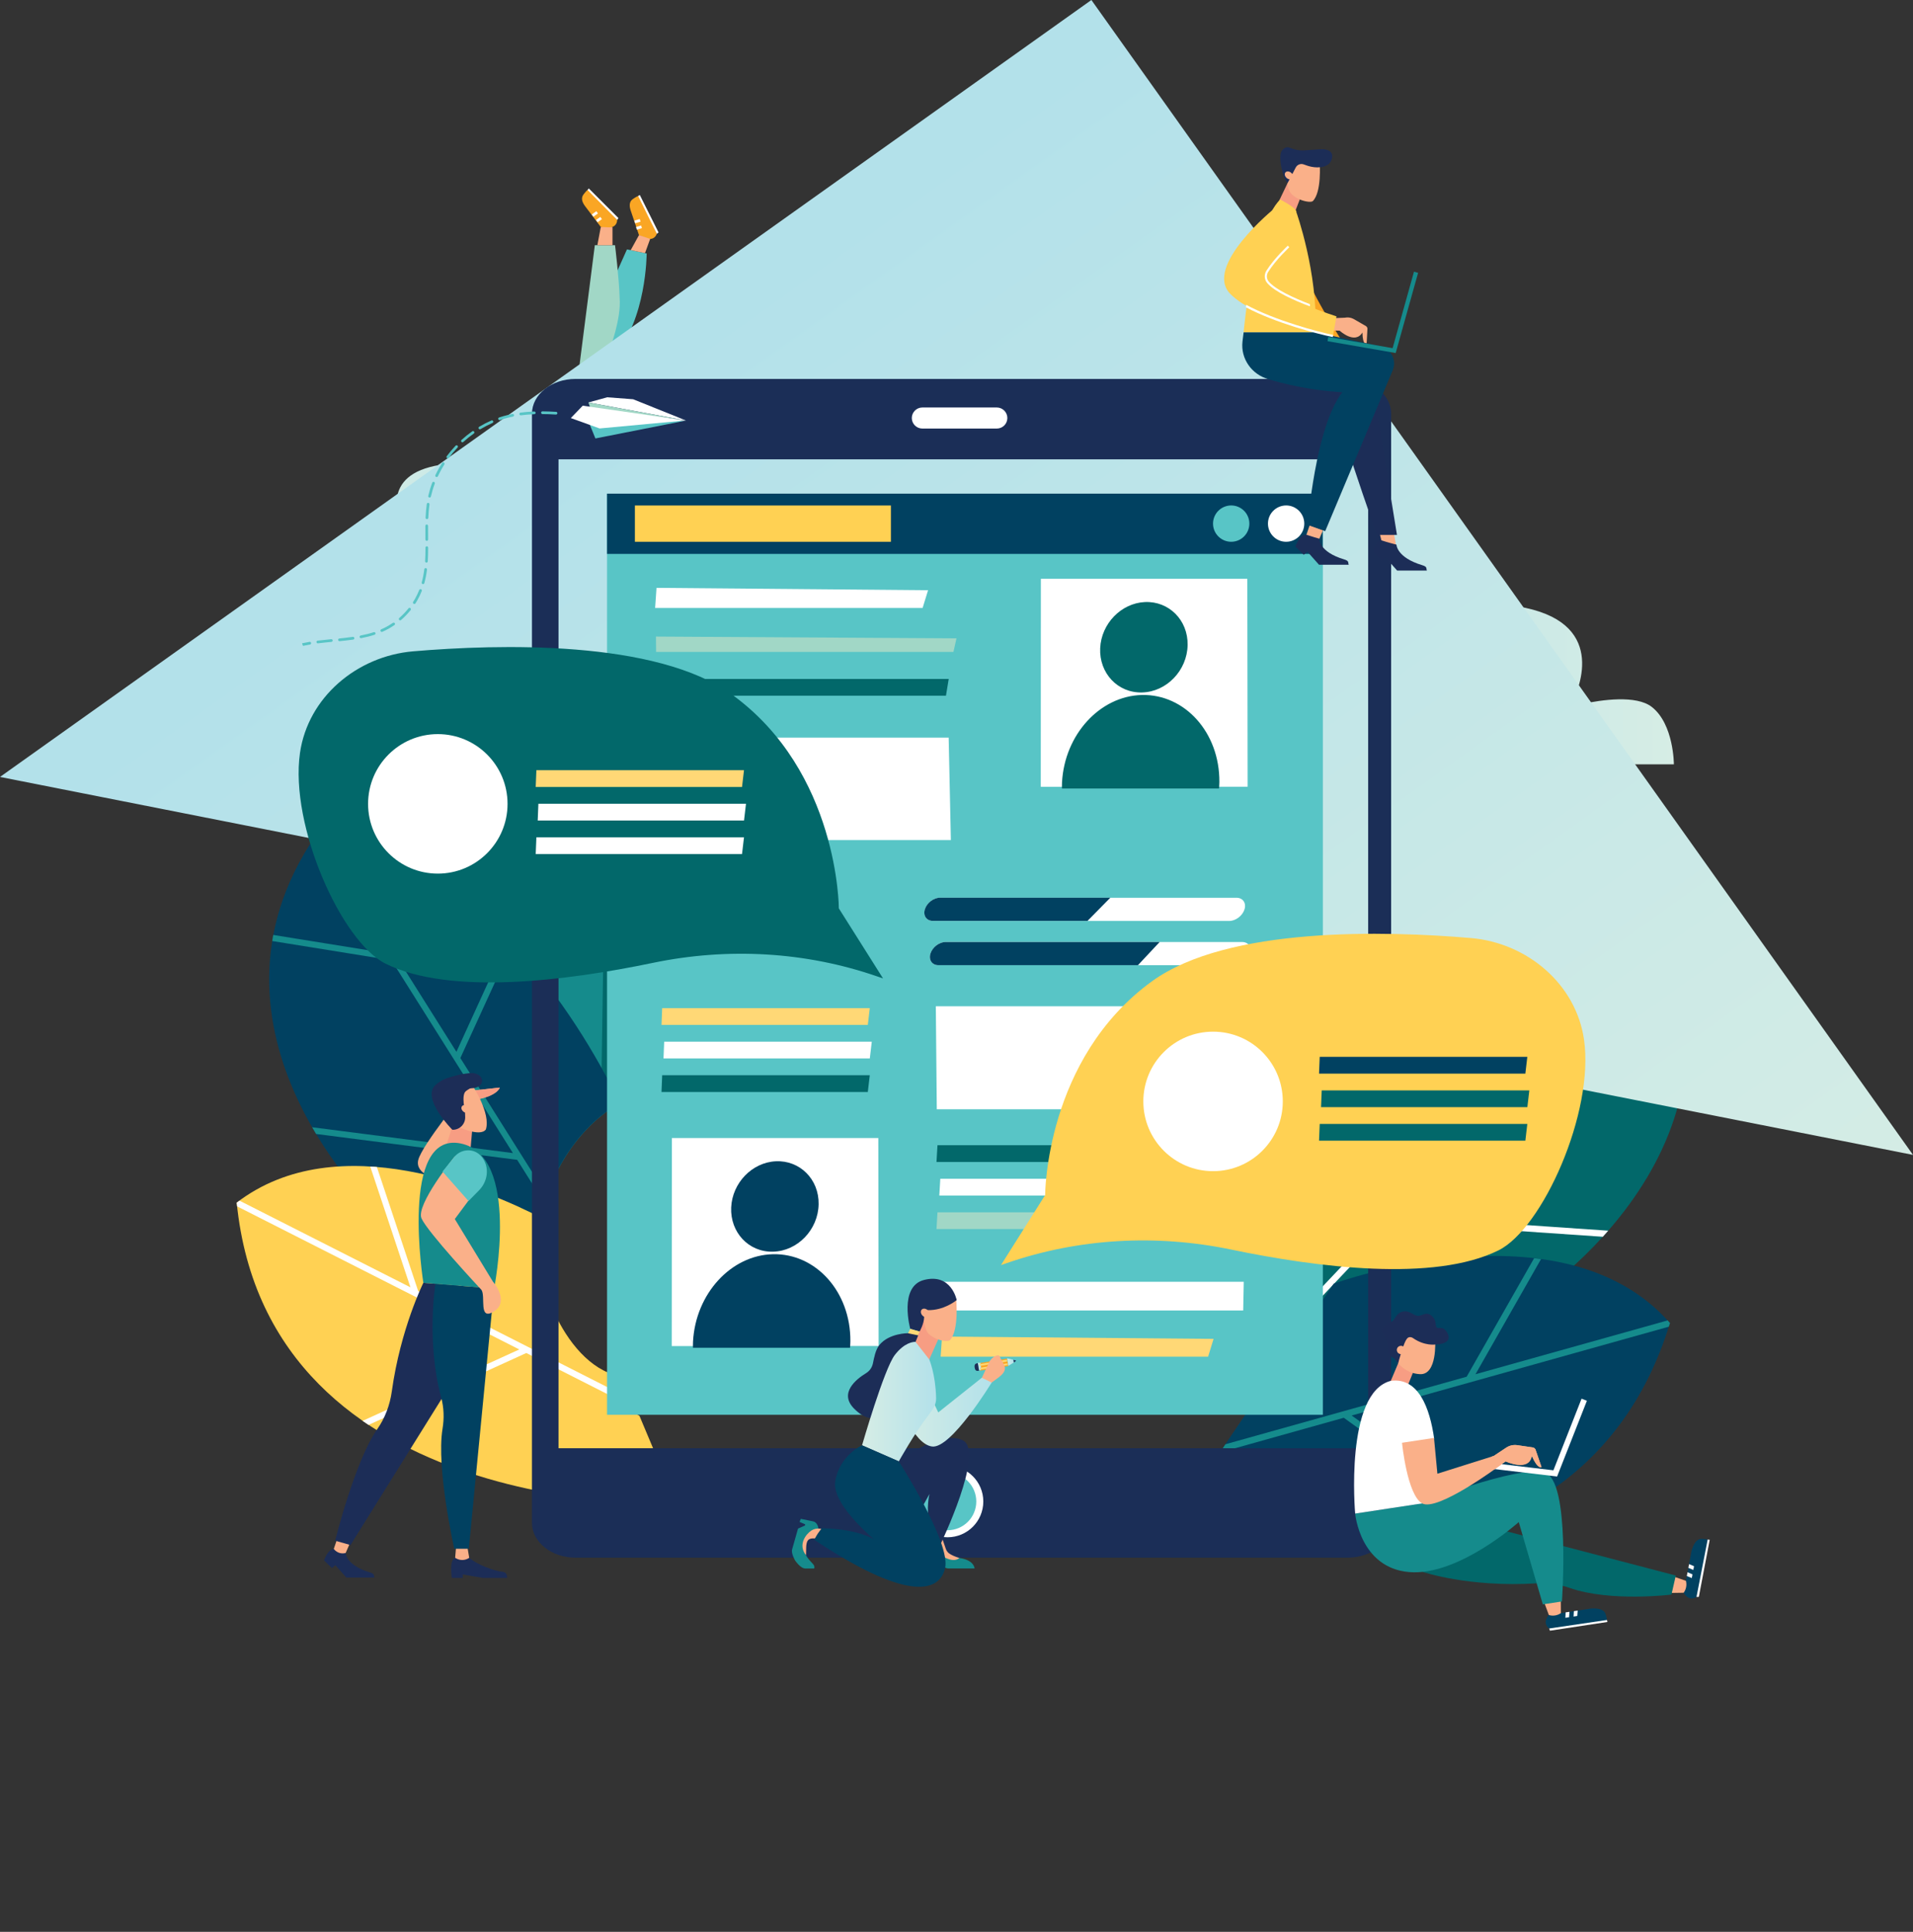 <?xml version="1.0" encoding="UTF-8"?> <!-- Generator: Adobe Illustrator 27.7.0, SVG Export Plug-In . SVG Version: 6.00 Build 0) --> <svg xmlns="http://www.w3.org/2000/svg" xmlns:xlink="http://www.w3.org/1999/xlink" version="1.1" id="Layer_1" x="0px" y="0px" viewBox="0 0 506.72 511.54" style="enable-background:new 0 0 506.72 511.54;" xml:space="preserve"><rect x="0" y="0" width="506.72" height="511.54" fill="#333333" stroke="none"/> <style type="text/css"> .st0{clip-path:url(#SVGID_00000178165538518672090800000010034119373344863122_);fill:url(#SVGID_00000071554939704798709100000005449981761384742329_);} .st1{clip-path:url(#SVGID_00000159443801191192080960000013447558438303990153_);fill:url(#SVGID_00000169548989906256881700000012771211528884690593_);} .st2{fill:#FAB089;} .st3{clip-path:url(#SVGID_00000133511063943666300210000001025102479047072929_);fill:#58C5C6;} .st4{clip-path:url(#SVGID_00000133511063943666300210000001025102479047072929_);fill:#A1D7C6;} .st5{clip-path:url(#SVGID_00000133511063943666300210000001025102479047072929_);fill:#158B8C;} .st6{clip-path:url(#SVGID_00000133511063943666300210000001025102479047072929_);fill:#F79D83;} .st7{clip-path:url(#SVGID_00000133511063943666300210000001025102479047072929_);fill:#FAB089;} .st8{clip-path:url(#SVGID_00000133511063943666300210000001025102479047072929_);fill:#1C2D57;} .st9{clip-path:url(#SVGID_00000133511063943666300210000001025102479047072929_);fill:#E9E9E9;} .st10{clip-path:url(#SVGID_00000133511063943666300210000001025102479047072929_);fill:#FAA624;} .st11{clip-path:url(#SVGID_00000133511063943666300210000001025102479047072929_);fill:#FFFFFF;} .st12{clip-path:url(#SVGID_00000133511063943666300210000001025102479047072929_);fill:#A2D8C6;} .st13{clip-path:url(#SVGID_00000133511063943666300210000001025102479047072929_);fill:#02686A;} .st14{clip-path:url(#SVGID_00000133511063943666300210000001025102479047072929_);fill:#014161;} .st15{clip-path:url(#SVGID_00000133511063943666300210000001025102479047072929_);fill:#FFD153;} .st16{fill:url(#SVGID_00000014614782074906322170000004922140927562383777_);} .st17{fill:url(#SVGID_00000047762759529360088040000005591830349074593694_);} .st18{fill:url(#SVGID_00000009571510697180965630000010773293554506647985_);} .st19{fill:none;} .st20{clip-path:url(#SVGID_00000041977103847265820260000018189794660842078101_);fill:#1B2E57;} .st21{clip-path:url(#SVGID_00000041977103847265820260000018189794660842078101_);fill:#FFFFFF;} .st22{clip-path:url(#SVGID_00000041977103847265820260000018189794660842078101_);fill:#58C5C6;} .st23{clip-path:url(#SVGID_00000041977103847265820260000018189794660842078101_);fill:#FFD876;} .st24{clip-path:url(#SVGID_00000041977103847265820260000018189794660842078101_);fill:#A1D7C6;} .st25{clip-path:url(#SVGID_00000041977103847265820260000018189794660842078101_);fill:#02686A;} .st26{clip-path:url(#SVGID_00000041977103847265820260000018189794660842078101_);fill:#014161;} .st27{clip-path:url(#SVGID_00000041977103847265820260000018189794660842078101_);fill:#FFD153;} .st28{clip-path:url(#SVGID_00000041977103847265820260000018189794660842078101_);fill:#FAB089;} .st29{clip-path:url(#SVGID_00000041977103847265820260000018189794660842078101_);fill:#FAA624;} .st30{clip-path:url(#SVGID_00000041977103847265820260000018189794660842078101_);fill:#1C2D57;} .st31{clip-path:url(#SVGID_00000041977103847265820260000018189794660842078101_);fill:#F79D83;} .st32{clip-path:url(#SVGID_00000041977103847265820260000018189794660842078101_);fill:#158B8C;} .st33{clip-path:url(#SVGID_00000055699710492677648300000006677372362585335185_);fill:url(#SVGID_00000001644700027055061630000004843112224528892041_);} .st34{clip-path:url(#SVGID_00000004523063650533144620000012547547901307401881_);fill:#1C2D57;} .st35{clip-path:url(#SVGID_00000096773756748198873830000015339587816322935193_);fill:url(#SVGID_00000181804598097044029950000001543902685879468686_);} .st36{fill:#1C2D57;} .st37{fill:#FFD876;} .st38{clip-path:url(#SVGID_00000101809994806358720060000018372401348108653705_);fill:#1C2D57;} .st39{clip-path:url(#SVGID_00000101809994806358720060000018372401348108653705_);fill:#FAB089;} .st40{clip-path:url(#SVGID_00000101809994806358720060000018372401348108653705_);fill:#158B8C;} .st41{clip-path:url(#SVGID_00000010306023134940697790000018184358914781091478_);fill:url(#SVGID_00000090287096303686351180000007457509195229948338_);} .st42{clip-path:url(#SVGID_00000166656248086833624140000004192140513237472675_);fill:url(#SVGID_00000050647276090905745870000014721952123373585071_);} .st43{clip-path:url(#SVGID_00000121263758150434829850000004467523124648808612_);fill:#014161;} .st44{clip-path:url(#SVGID_00000121263758150434829850000004467523124648808612_);fill:#FFFFFF;} .st45{clip-path:url(#SVGID_00000121263758150434829850000004467523124648808612_);fill:#A2D8C6;} .st46{clip-path:url(#SVGID_00000121263758150434829850000004467523124648808612_);fill:#58C5C6;} </style> <g> <defs> <path id="SVGID_1_" d="M356.02,176.16c-0.51,1.61-2.75,1.83-3.6,0.37c-2.57-4.45-7-8.79-14-5.95c-7.12,2.89-9.6,7.77-10.41,11.5 c-0.49,2.25-2.69,3.75-4.91,3.1c-3.4-0.99-8.07-1.34-12.03,2.03c-7.17,6.11,0,15.18,0,15.18h132.31c0,0,0-10.61-5.83-15.18 c-4.15-3.26-13.41-1.88-18.4-0.81c-1.31,0.28-2.37-1.01-1.87-2.25c2.89-7.15,6.49-24.34-25.86-24.34 C365.98,159.81,358.24,169.12,356.02,176.16"></path> </defs> <clipPath id="SVGID_00000004504618089098785650000015576900921202761401_"> <use xlink:href="#SVGID_1_" style="overflow:visible;"></use> </clipPath> <linearGradient id="SVGID_00000101786058109601584670000008091657334282294432_" gradientUnits="userSpaceOnUse" x1="-243.959" y1="3583.936" x2="-242.959" y2="3583.936" gradientTransform="matrix(-135.5 0 0 -135.5 -32613.039 485803.312)"> <stop offset="0" style="stop-color:#D6EDE5"></stop> <stop offset="1" style="stop-color:#B3E1EA"></stop> </linearGradient> <rect x="303.9" y="159.81" style="clip-path:url(#SVGID_00000004504618089098785650000015576900921202761401_);fill:url(#SVGID_00000101786058109601584670000008091657334282294432_);" width="139.48" height="42.59"></rect> </g> <g> <defs> <path id="SVGID_00000160886198546353389260000007079260366508336271_" d="M106.27,138.84c0.33,0.83-0.37,1.68-1.25,1.5 c-3.32-0.71-9.5-1.63-12.26,0.54c-3.84,3.02-3.89,9.96-3.89,10.12v0h88.17c0,0,4.78-6.05,0-10.12c-2.64-2.25-5.76-2.01-8.02-1.35 c-1.47,0.43-2.94-0.57-3.27-2.07c-0.54-2.48-2.19-5.74-6.93-7.66c-4.67-1.89-7.62,1-9.33,3.96c-0.56,0.98-2.06,0.83-2.4-0.24 c-1.48-4.69-6.64-10.9-23.59-10.9C101.95,122.62,104.34,134.08,106.27,138.84"></path> </defs> <clipPath id="SVGID_00000089552378788190285050000000892850298687612570_"> <use xlink:href="#SVGID_00000160886198546353389260000007079260366508336271_" style="overflow:visible;"></use> </clipPath> <linearGradient id="SVGID_00000123424223250789800280000010242513227881361808_" gradientUnits="userSpaceOnUse" x1="-248.205" y1="3572.93" x2="-247.205" y2="3572.93" gradientTransform="matrix(90.291 0 0 -90.291 22499.67 322741.938)"> <stop offset="0" style="stop-color:#D6EDE5"></stop> <stop offset="1" style="stop-color:#B3E1EA"></stop> </linearGradient> <rect x="88.87" y="122.62" style="clip-path:url(#SVGID_00000089552378788190285050000000892850298687612570_);fill:url(#SVGID_00000123424223250789800280000010242513227881361808_);" width="92.95" height="28.38"></rect> </g> <polygon class="st2" points="228.42,80.73 230.85,86.73 226.84,96.89 222.59,82.98 "></polygon> <g> <defs> <rect id="SVGID_00000124859746975155228170000002034187567919372192_" x="48.29" y="38.64" width="418" height="396.19"></rect> </defs> <clipPath id="SVGID_00000085955129565687332630000016914909180344356530_"> <use xlink:href="#SVGID_00000124859746975155228170000002034187567919372192_" style="overflow:visible;"></use> </clipPath> <path style="clip-path:url(#SVGID_00000085955129565687332630000016914909180344356530_);fill:#58C5C6;" d="M166.07,66.04 l-3.53,7.88l-3.4,20.42h3.4c8.75-9.6,8.75-27.23,8.75-27.23L166.07,66.04z"></path> <path style="clip-path:url(#SVGID_00000085955129565687332630000016914909180344356530_);fill:#A1D7C6;" d="M195,101.03h-37.58 c-2.38,0-4.21-2.09-3.91-4.44l4.05-31.66h5.35c0,0,1.09,8.93,1.22,13.95c0.49,5.5-2.67,13.76-2.67,13.76s18.35-11.18,26.25-10.45 c6.2,0.79,7.7-0.37,7.7-0.37L195,101.03z"></path> <path style="clip-path:url(#SVGID_00000085955129565687332630000016914909180344356530_);fill:#158B8C;" d="M219.3,72.95 c0,0,5.35-0.73,9.12,7.78c-1.58,1.94-3.83,3.16-3.83,3.16s0.39,6.16-1.76,7.54c-2.15,1.38-15.44,9.6-15.44,9.6H195V84.5 l17.38-12.06L219.3,72.95z"></path> <path style="clip-path:url(#SVGID_00000085955129565687332630000016914909180344356530_);fill:#F79D83;" d="M214.69,68.01 c-0.8,0,0.3,5.12,0.3,5.12s0.06,7.6,2.73,7.6c3.04,0,3.04-7.82,3.04-7.82v-2.09C220.76,70.82,215.49,68.01,214.69,68.01"></path> <path style="clip-path:url(#SVGID_00000085955129565687332630000016914909180344356530_);fill:#FAB089;" d="M220.18,72.36 c0.74,0.11,1.45,0.11,1.86-0.14c2.73-3.01,2.73-12.58,2.73-12.58h-8.75l-1.34,6.08c-0.36,1.62,0.08,3.32,1.17,4.57 C217.07,71.38,218.56,72.12,220.18,72.36"></path> <path style="clip-path:url(#SVGID_00000085955129565687332630000016914909180344356530_);fill:#1C2D57;" d="M192.96,71.58 c7-3.78,11.45-1.87,13.76-2.92c3.83-1.73,5.92-13.58,12.72-12.94c6.79,0.64,6.79,5.2,6.79,5.2s1.51,3.89-7.86,3 c-1.5-0.14-3.4,0.65-3.43,2.15c-0.09,3.78,0.05,7.06,0.05,7.06s-6.99,2.19-9.63,4.65c-2.64,2.46-7.47,15.04-15.22,15.04 C182.84,92.18,181.66,77.69,192.96,71.58"></path> <path style="clip-path:url(#SVGID_00000085955129565687332630000016914909180344356530_);fill:#FAB089;" d="M201.44,85.71 l7.05,4.13l-3.14,5.84c-0.77,1.01-0.07,1.74,1.21,1.77l17.49,0.42v3.16h-27.19C193.66,101.03,201.44,85.71,201.44,85.71"></path> <polygon style="clip-path:url(#SVGID_00000085955129565687332630000016914909180344356530_);fill:#58C5C6;" points="252.12,84.5 227.69,84.5 219.67,101.03 244.1,101.03 "></polygon> <rect x="212.74" y="99.57" style="clip-path:url(#SVGID_00000085955129565687332630000016914909180344356530_);fill:#58C5C6;" width="31.36" height="1.46"></rect> <path style="clip-path:url(#SVGID_00000085955129565687332630000016914909180344356530_);fill:#E9E9E9;" d="M236.94,90.52 c0,0.54,0.44,0.98,0.98,0.98s0.98-0.44,0.98-0.98c0-0.54-0.44-0.98-0.98-0.98S236.94,89.98,236.94,90.52"></path> <path style="clip-path:url(#SVGID_00000085955129565687332630000016914909180344356530_);fill:#FAB089;" d="M158.23,64.93 l0.91-4.83l0.73-0.15c0.47-0.1,0.95-0.1,1.42-0.02l0.95,0.17v4.83H158.23z"></path> <path style="clip-path:url(#SVGID_00000085955129565687332630000016914909180344356530_);fill:#FAA624;" d="M159.14,60.1L155,54.62 c-0.66-0.88-1.23-2.03-0.48-3.07c0,0,0.49-0.69,1.1-1.26c0.53-0.12,7.85,7.94,7.85,7.94l0,0.07c-0.05,1.01-0.68,1.91-2.07,1.91 L159.14,60.1z"></path> <polygon style="clip-path:url(#SVGID_00000085955129565687332630000016914909180344356530_);fill:#FFFFFF;" points="155.62,50.29 163.47,58.23 163.81,57.75 155.97,49.91 "></polygon> <rect x="157.86" y="57.79" transform="matrix(0.816 -0.579 0.579 0.816 -4.405 102.496)" style="clip-path:url(#SVGID_00000085955129565687332630000016914909180344356530_);fill:#FFFFFF;" width="1.41" height="0.73"></rect> <rect x="156.76" y="56.33" transform="matrix(0.818 -0.576 0.576 0.818 -3.924 101.001)" style="clip-path:url(#SVGID_00000085955129565687332630000016914909180344356530_);fill:#FFFFFF;" width="1.49" height="0.73"></rect> <path style="clip-path:url(#SVGID_00000085955129565687332630000016914909180344356530_);fill:#FAA624;" d="M169.27,62.3l-2.19-6.5 c-0.35-1.04-0.53-2.32,0.51-3.06c0,0,0.68-0.5,1.44-0.85c0.54,0.06,4.95,10.01,4.95,10.01l-0.03,0.07 c-0.36,0.94-1.25,1.6-2.57,1.16L169.27,62.3z"></path> <polygon style="clip-path:url(#SVGID_00000085955129565687332630000016914909180344356530_);fill:#FFFFFF;" points="169.02,51.88 173.97,61.9 174.44,61.55 169.48,51.64 "></polygon> <rect x="168.62" y="59.92" transform="matrix(0.956 -0.292 0.292 0.956 -10.223 52.068)" style="clip-path:url(#SVGID_00000085955129565687332630000016914909180344356530_);fill:#FFFFFF;" width="1.41" height="0.73"></rect> <rect x="168.04" y="58.2" transform="matrix(0.958 -0.288 0.288 0.958 -9.713 51.066)" style="clip-path:url(#SVGID_00000085955129565687332630000016914909180344356530_);fill:#FFFFFF;" width="1.49" height="0.73"></rect> <polygon style="clip-path:url(#SVGID_00000085955129565687332630000016914909180344356530_);fill:#FAB089;" points="167.06,66.24 169.26,62.25 172.22,63.26 170.85,67.02 "></polygon> <polygon style="clip-path:url(#SVGID_00000085955129565687332630000016914909180344356530_);fill:#A2D8C6;" points="409.2,188.6 411.31,193.16 406.57,191.89 390.4,186.12 "></polygon> <polygon style="clip-path:url(#SVGID_00000085955129565687332630000016914909180344356530_);fill:#58C5C6;" points="411.31,193.16 403.2,192.35 405.23,191.41 "></polygon> <polygon style="clip-path:url(#SVGID_00000085955129565687332630000016914909180344356530_);fill:#FFFFFF;" points="409.2,188.6 410.79,184.29 390.4,186.12 "></polygon> <polygon style="clip-path:url(#SVGID_00000085955129565687332630000016914909180344356530_);fill:#FFFFFF;" points="390.4,186.12 406.57,191.89 403.89,198.09 "></polygon> <path style="clip-path:url(#SVGID_00000085955129565687332630000016914909180344356530_);fill:#58C5C6;" d="M409.35,197.6 c0.04-0.02,0.08-0.05,0.12-0.09c0.14-0.15,0.14-0.4-0.02-0.54c-0.49-0.46-1.01-0.87-1.56-1.22c-0.18-0.12-0.41-0.06-0.53,0.12 c-0.11,0.18-0.06,0.41,0.12,0.53c0.51,0.33,1,0.71,1.45,1.13C409.04,197.64,409.21,197.67,409.35,197.6"></path> <path style="clip-path:url(#SVGID_00000085955129565687332630000016914909180344356530_);fill:#58C5C6;" d="M401.82,239.15 c-0.1-0.19-0.03-0.42,0.15-0.52c1.05-0.57,2.03-1.35,2.9-2.32c0.14-0.16,0.38-0.17,0.54-0.03s0.17,0.38,0.03,0.54 c-0.93,1.04-1.97,1.88-3.1,2.49c-0.01,0-0.01,0.01-0.02,0.01C402.14,239.4,401.92,239.33,401.82,239.15 M406.34,235.03 c-0.18-0.11-0.23-0.35-0.12-0.53c0.66-1.07,1.17-2.22,1.52-3.43c0.06-0.2,0.27-0.32,0.47-0.26c0.2,0.06,0.32,0.27,0.26,0.47 c-0.37,1.27-0.91,2.49-1.6,3.62c-0.04,0.07-0.1,0.12-0.16,0.15C406.59,235.1,406.45,235.1,406.34,235.03 M408.51,229.29 c-0.21-0.02-0.36-0.21-0.34-0.42l0.02-0.17c0.11-1.16,0.09-2.37-0.05-3.6c-0.02-0.21,0.13-0.4,0.34-0.42 c0.21-0.02,0.4,0.13,0.42,0.34c0.15,1.28,0.16,2.54,0.05,3.76l-0.02,0.18c-0.01,0.14-0.1,0.25-0.22,0.31 C408.65,229.29,408.58,229.3,408.51,229.29 M408.21,223.15c-0.21,0.05-0.41-0.08-0.46-0.29c-0.26-1.16-0.63-2.39-1.11-3.65 c-0.07-0.2,0.03-0.42,0.22-0.49c0.2-0.08,0.42,0.03,0.49,0.22c0.48,1.29,0.86,2.55,1.13,3.75c0.04,0.18-0.05,0.36-0.21,0.43 C408.26,223.13,408.23,223.14,408.21,223.15 M406.28,217.28c-0.19,0.09-0.42,0-0.51-0.19c-0.04-0.1-0.09-0.2-0.13-0.29 c-0.41,0.14-0.83,0.27-1.25,0.37c-0.21,0.05-0.41-0.08-0.46-0.28c-0.05-0.21,0.07-0.41,0.28-0.46c0.37-0.09,0.74-0.2,1.1-0.32 c-0.37-0.78-0.78-1.58-1.24-2.45c-0.1-0.19-0.03-0.42,0.16-0.52c0.18-0.1,0.42-0.03,0.52,0.16c0.48,0.9,0.9,1.74,1.28,2.54 c0.57-0.23,1.11-0.51,1.62-0.83c0.18-0.11,0.42-0.05,0.53,0.12c0.11,0.18,0.05,0.42-0.13,0.53c-0.54,0.33-1.11,0.62-1.7,0.87 c0.04,0.08,0.08,0.17,0.12,0.26C406.55,216.97,406.47,217.19,406.28,217.28C406.28,217.28,406.28,217.28,406.28,217.28 M409.42,214.18c-0.15-0.15-0.14-0.4,0.01-0.54c0.56-0.53,1.05-1.13,1.46-1.76c0.26-0.4,0.49-0.82,0.68-1.25 c0.09-0.19,0.31-0.28,0.51-0.19c0.19,0.09,0.28,0.31,0.19,0.51c-0.21,0.47-0.46,0.92-0.74,1.35c-0.44,0.68-0.97,1.32-1.58,1.9 c-0.03,0.03-0.07,0.05-0.1,0.07C409.71,214.33,409.53,214.3,409.42,214.18 M402.02,217.49c-1.36,0.06-2.69-0.09-3.95-0.46 c-0.2-0.06-0.32-0.27-0.26-0.48c0.06-0.2,0.27-0.32,0.47-0.26c1.17,0.35,2.42,0.49,3.7,0.43c0.21-0.01,0.39,0.15,0.4,0.36 c0.01,0.16-0.08,0.3-0.22,0.37C402.12,217.48,402.08,217.49,402.02,217.49 M412.57,208.96c-0.21-0.04-0.34-0.25-0.29-0.45 c0.26-1.2,0.32-2.45,0.18-3.72c-0.02-0.21,0.13-0.4,0.34-0.42c0.21-0.02,0.4,0.13,0.42,0.34c0.15,1.35,0.09,2.69-0.19,3.97 c-0.03,0.12-0.11,0.22-0.21,0.27C412.73,208.97,412.65,208.98,412.57,208.96 M395.87,216.11c-0.3-0.17-0.6-0.36-0.88-0.55 c-0.81-0.57-1.53-1.31-2.08-2.15c-0.12-0.18-0.07-0.41,0.11-0.53c0.18-0.12,0.41-0.07,0.53,0.11c0.5,0.75,1.15,1.43,1.89,1.94 c0.26,0.18,0.53,0.35,0.81,0.51c0.18,0.1,0.25,0.34,0.15,0.52c-0.04,0.07-0.1,0.13-0.17,0.16 C396.11,216.17,395.98,216.17,395.87,216.11 M402.96,211.63c-0.77-1.31-1.49-2.26-2.25-3c-0.15-0.15-0.15-0.39-0.01-0.54 c0.15-0.15,0.39-0.15,0.54-0.01c0.81,0.79,1.57,1.79,2.38,3.16c0.11,0.18,0.05,0.42-0.14,0.52c-0.01,0.01-0.02,0.01-0.04,0.02 C403.27,211.87,403.06,211.8,402.96,211.63 M412.47,202.84c-0.2,0.06-0.42-0.05-0.48-0.26c-0.16-0.54-0.37-1.08-0.6-1.6 c-0.29-0.62-0.63-1.21-1.01-1.76c-0.12-0.17-0.08-0.41,0.1-0.53c0.17-0.12,0.41-0.08,0.53,0.1c0.41,0.59,0.77,1.22,1.08,1.88 c0.25,0.54,0.47,1.12,0.64,1.69c0.06,0.19-0.04,0.38-0.21,0.46C412.51,202.83,412.49,202.84,412.47,202.84 M392.39,211.46 c-0.21,0.04-0.41-0.09-0.45-0.29c-0.23-1.1-0.08-2.15,0.43-3.04c0.18-0.32,0.42-0.62,0.69-0.87c0.15-0.15,0.39-0.14,0.54,0.01 c0.15,0.15,0.14,0.4-0.01,0.54c-0.22,0.21-0.4,0.44-0.55,0.7c-0.42,0.73-0.54,1.58-0.34,2.5c0.04,0.18-0.05,0.35-0.21,0.42 C392.44,211.44,392.41,211.45,392.39,211.46 M398.94,207.33c-1.05-0.53-2.36-0.71-3.51-0.46c-0.21,0.04-0.41-0.09-0.45-0.29 c-0.04-0.21,0.09-0.41,0.29-0.45c1.33-0.28,2.79-0.09,4.01,0.53c0.19,0.1,0.26,0.33,0.17,0.51c-0.04,0.08-0.1,0.14-0.18,0.17 C399.17,207.39,399.05,207.39,398.94,207.33"></path> <path style="clip-path:url(#SVGID_00000085955129565687332630000016914909180344356530_);fill:#58C5C6;" d="M400.13,240.17 c0.16-0.07,0.25-0.26,0.21-0.44c-0.05-0.21-0.26-0.33-0.46-0.28c-0.59,0.15-1.2,0.23-1.81,0.23c-0.21,0-0.38,0.18-0.38,0.39 c0,0.21,0.18,0.38,0.39,0.38c0.66-0.01,1.33-0.1,1.98-0.25C400.08,240.19,400.11,240.18,400.13,240.17"></path> <path style="clip-path:url(#SVGID_00000085955129565687332630000016914909180344356530_);fill:#158B8C;" d="M319.36,316.11 c0,0-5.55-77.2,45.35-102.18c71.64,66.23,6.32,136.51,6.32,136.51L319.36,316.11z"></path> <path style="clip-path:url(#SVGID_00000085955129565687332630000016914909180344356530_);fill:#02686A;" d="M364.72,213.93 c0.25,0.23,0.49,0.46,0.74,0.69l-16.39,89.71l48.89-29.05c0.06,0.63,0.11,1.26,0.15,1.89l-49.45,29.38l-4.73,25.89l-1.54-1.02 l9.43-51.6v0l-23.68-22.94c0.22-0.57,0.44-1.15,0.67-1.72l23.38,22.65l11.58-63.38C364.08,214.26,364.39,214.09,364.72,213.93"></path> <path style="clip-path:url(#SVGID_00000085955129565687332630000016914909180344356530_);fill:#02686A;" d="M342.92,304.45 c0,0,43.79-63.55,97.78-57.72c25.58,60.09-37.1,98.81-37.1,98.81l-66.64,10.7L342.92,304.45z"></path> <path style="clip-path:url(#SVGID_00000085955129565687332630000016914909180344356530_);fill:#FFFFFF;" d="M383.12,264.42 l7.89,33.3l48.41-51.11c0.43,0.04,0.85,0.07,1.28,0.11c0.1,0.24,0.19,0.47,0.29,0.71l-25.93,27.37l31.77,1.16 c0,0.3-0.02,0.6-0.02,0.9l-0.03,0.8l-33.28-1.21l-43.21,45.62l55.7,3.81c-0.48,0.55-0.95,1.08-1.43,1.61l-55.79-3.82l-30.68,32.39 l-1.13,0.18l0.19-1.67l52.46-55.37l-7.99-33.72C382.12,265.13,382.62,264.77,383.12,264.42"></path> <path style="clip-path:url(#SVGID_00000085955129565687332630000016914909180344356530_);fill:#014161;" d="M353.29,339.9 c0,0,60.51-22.09,89.05,10.43c-25.75,84.51-135.07,57.72-135.07,57.72L353.29,339.9z"></path> <path style="clip-path:url(#SVGID_00000085955129565687332630000016914909180344356530_);fill:#158B8C;" d="M442.35,350.33 c-0.1,0.33-0.2,0.65-0.31,0.97l-84.01,23.52l38.55,27.74c-0.61,0.27-1.22,0.52-1.83,0.78l-38.81-27.92l-32.81,9.19l1.47-2.18 l63.89-17.88l17.87-31.38c0.61,0.07,1.22,0.15,1.83,0.23l-17.36,30.49l50.9-14.25C441.92,349.86,442.14,350.09,442.35,350.33 L442.35,350.33z"></path> <path style="clip-path:url(#SVGID_00000085955129565687332630000016914909180344356530_);fill:#158B8C;" d="M154.09,300.45 c8.82-10.18,21.7-15.08,34.7-14.21c2.17-23.89,0.17-60.65-27.41-81.72c-79.89,48.97-31.51,127.42-31.51,127.42l13.15-5.41 C143.73,317.06,147.6,307.93,154.09,300.45"></path> <path style="clip-path:url(#SVGID_00000085955129565687332630000016914909180344356530_);fill:#02686A;" d="M159.15,295.54 c0.54-0.44,1.09-0.88,1.65-1.29l0.39-25.27v0l26.6-17.18c-0.1-0.58-0.2-1.16-0.31-1.74l-26.26,16.96l0.96-61.87 c-0.27-0.21-0.53-0.43-0.8-0.64c-0.28,0.17-0.55,0.34-0.82,0.51l-1.36,87.57l-40.62-36.52c-0.17,0.58-0.34,1.17-0.49,1.75 l41.08,36.93L159.15,295.54z"></path> <path style="clip-path:url(#SVGID_00000085955129565687332630000016914909180344356530_);fill:#014161;" d="M154.09,300.45 c2.94-3.39,6.33-6.2,10.03-8.4c-5.1-10.83-33.57-66.7-80.47-70.87C48.29,273,100.09,321.21,100.09,321.21l43.49,16.14 C141.16,324.21,145.15,310.76,154.09,300.45"></path> <path style="clip-path:url(#SVGID_00000085955129565687332630000016914909180344356530_);fill:#158B8C;" d="M144.32,318.75 c0.18-0.7,0.39-1.4,0.61-2.09l-22.99-36.49l13.84-30.27c-0.4-0.43-0.8-0.85-1.21-1.28l-13.67,29.9l-36.04-57.21 c-0.41-0.04-0.81-0.1-1.23-0.13c-0.14,0.2-0.27,0.41-0.4,0.61l19.3,30.64l-30.15-4.86c-0.05,0.29-0.1,0.57-0.15,0.85l-0.12,0.76 l31.58,5.09l32.17,51.06l-53.18-6.84c0.35,0.6,0.69,1.2,1.04,1.78l53.27,6.85L144.32,318.75z"></path> <path style="clip-path:url(#SVGID_00000085955129565687332630000016914909180344356530_);fill:#FFD153;" d="M166,371.68 c-1.6-2.63-3.22-5.35-4.78-8.16c-7.31-3.01-12.73-11.28-15.58-18.79c-2.76-7.3-3.39-14.9-2.14-22.2 c-13.98-7.22-53.97-24.65-80.8-4.08c8.44,84.43,116.43,79.66,116.43,79.66l-9.75-23.2C168.03,374.19,166.85,373.08,166,371.68"></path> <path style="clip-path:url(#SVGID_00000085955129565687332630000016914909180344356530_);fill:#FFFFFF;" d="M166,371.68 c-0.51-0.84-1.02-1.7-1.53-2.55l-53.68-27.21l-10.96-32.9c-0.59-0.05-1.17-0.09-1.76-0.12l10.65,31.98l-45.28-22.95 c-0.25,0.18-0.49,0.35-0.74,0.54l0,0c0.03,0.32,0.07,0.65,0.11,0.97l74.74,37.89l-41.51,18.91c0.52,0.36,1.05,0.72,1.58,1.07 l41.79-19.04l26.64,13.5C166.04,371.74,166.02,371.71,166,371.68"></path> </g> <linearGradient id="SVGID_00000098217511825510856000000013337049136738940051_" gradientUnits="userSpaceOnUse" x1="-239.758" y1="3600.994" x2="-238.758" y2="3600.994" gradientTransform="matrix(225.415 316.747 316.747 -225.415 -1086408.25 887768.062)"> <stop offset="0" style="stop-color:#B3E1EA"></stop> <stop offset="1" style="stop-color:#D6EDE5"></stop> </linearGradient> <polyline style="fill:url(#SVGID_00000098217511825510856000000013337049136738940051_);" points="0,205.73 289.09,0 506.72,305.81 "></polyline> <linearGradient id="SVGID_00000013161987153133580160000009427052949404714400_" gradientUnits="userSpaceOnUse" x1="-239.758" y1="3600.537" x2="-238.758" y2="3600.537" gradientTransform="matrix(225.415 316.747 316.747 -225.415 -1086408.25 887768.062)"> <stop offset="0" style="stop-color:#B3E1EA"></stop> <stop offset="1" style="stop-color:#D6EDE5"></stop> </linearGradient> <line style="fill:url(#SVGID_00000013161987153133580160000009427052949404714400_);" x1="217.63" y1="511.54" x2="0" y2="205.73"></line> <linearGradient id="SVGID_00000116234548633680264500000009875305629930151830_" gradientUnits="userSpaceOnUse" x1="-238.811" y1="3600.994" x2="-238.811" y2="3600.994" gradientTransform="matrix(225.415 316.747 316.747 -225.415 -1086408.25 887768.062)"> <stop offset="0" style="stop-color:#B3E1EA"></stop> <stop offset="1" style="stop-color:#D6EDE5"></stop> </linearGradient> <line style="fill:url(#SVGID_00000116234548633680264500000009875305629930151830_);" x1="506.72" y1="305.81" x2="217.63" y2="511.54"></line> <polygon class="st19" points="144.31,103.03 144.31,103.03 144.31,408.51 362.41,408.51 362.41,408.51 362.41,103.03 "></polygon> <g> <defs> <rect id="SVGID_00000020390748345174975050000009042465128437651129_" x="48.29" y="38.64" width="418" height="396.19"></rect> </defs> <clipPath id="SVGID_00000008118190460965639760000016276776540176510644_"> <use xlink:href="#SVGID_00000020390748345174975050000009042465128437651129_" style="overflow:visible;"></use> </clipPath> <path style="clip-path:url(#SVGID_00000008118190460965639760000016276776540176510644_);fill:#1B2E57;" d="M356.98,100.34H152.42 c-6.33,0-11.51,4.14-11.51,9.19v293.74c0,5.06,5.18,9.19,11.51,9.19h204.56c6.33,0,11.51-4.14,11.51-9.19V109.54 C368.49,104.48,363.31,100.34,356.98,100.34 M362.41,383.48H147.94V121.62h214.46V383.48z"></path> <path style="clip-path:url(#SVGID_00000008118190460965639760000016276776540176510644_);fill:#FFFFFF;" d="M260.46,397.59 c0,5.23-4.24,9.47-9.47,9.47c-5.23,0-9.47-4.24-9.47-9.47c0-5.23,4.24-9.46,9.47-9.46C256.22,388.13,260.46,392.36,260.46,397.59"></path> <path style="clip-path:url(#SVGID_00000008118190460965639760000016276776540176510644_);fill:#58C5C6;" d="M258.6,397.59 c0,4.2-3.41,7.61-7.61,7.61c-4.2,0-7.61-3.41-7.61-7.61c0-4.2,3.41-7.61,7.61-7.61C255.19,389.98,258.6,393.39,258.6,397.59"></path> <path style="clip-path:url(#SVGID_00000008118190460965639760000016276776540176510644_);fill:#FFFFFF;" d="M264.04,113.48h-19.73 c-1.53,0-2.79-1.25-2.79-2.79c0-1.53,1.26-2.79,2.79-2.79h19.73c1.53,0,2.79,1.25,2.79,2.79 C266.83,112.23,265.58,113.48,264.04,113.48"></path> <rect x="160.8" y="130.72" style="clip-path:url(#SVGID_00000008118190460965639760000016276776540176510644_);fill:#58C5C6;" width="189.6" height="243.91"></rect> <polygon style="clip-path:url(#SVGID_00000008118190460965639760000016276776540176510644_);fill:#FFFFFF;" points="173.9,155.66 173.53,160.99 244.38,160.99 245.83,156.29 "></polygon> <polygon style="clip-path:url(#SVGID_00000008118190460965639760000016276776540176510644_);fill:#FFD876;" points="249.53,353.91 249.16,359.24 320.01,359.24 321.45,354.53 "></polygon> <polygon style="clip-path:url(#SVGID_00000008118190460965639760000016276776540176510644_);fill:#A1D7C6;" points="173.75,168.56 173.79,172.62 252.55,172.62 253.36,169.03 "></polygon> <polygon style="clip-path:url(#SVGID_00000008118190460965639760000016276776540176510644_);fill:#FFFFFF;" points="247.88,266.46 248.14,293.74 325.59,293.74 324.99,266.46 "></polygon> <polygon style="clip-path:url(#SVGID_00000008118190460965639760000016276776540176510644_);fill:#FFFFFF;" points="174.17,195.17 174.42,222.44 251.87,222.44 251.28,195.17 "></polygon> <polygon style="clip-path:url(#SVGID_00000008118190460965639760000016276776540176510644_);fill:#02686A;" points="248.32,303.25 326.12,303.25 325.39,307.69 248.06,307.69 "></polygon> <polygon style="clip-path:url(#SVGID_00000008118190460965639760000016276776540176510644_);fill:#FFFFFF;" points="249.07,312.13 326.87,312.13 326.13,316.57 248.81,316.57 "></polygon> <polygon style="clip-path:url(#SVGID_00000008118190460965639760000016276776540176510644_);fill:#02686A;" points="173.5,179.78 251.3,179.78 250.57,184.22 173.24,184.22 "></polygon> <polygon style="clip-path:url(#SVGID_00000008118190460965639760000016276776540176510644_);fill:#58C5C6;" points="174.25,190.89 252.05,190.89 251.32,195.32 173.99,195.32 "></polygon> <polygon style="clip-path:url(#SVGID_00000008118190460965639760000016276776540176510644_);fill:#A1D7C6;" points="248.32,321.02 326.11,321.02 325.38,325.45 248.06,325.45 "></polygon> <polygon style="clip-path:url(#SVGID_00000008118190460965639760000016276776540176510644_);fill:#FFD876;" points="175.4,266.95 230.39,266.95 229.87,271.39 175.22,271.39 "></polygon> <polygon style="clip-path:url(#SVGID_00000008118190460965639760000016276776540176510644_);fill:#FFFFFF;" points="175.93,275.83 230.92,275.83 230.4,280.27 175.75,280.27 "></polygon> <polygon style="clip-path:url(#SVGID_00000008118190460965639760000016276776540176510644_);fill:#02686A;" points="175.4,284.71 230.39,284.71 229.87,289.15 175.22,289.15 "></polygon> <polygon style="clip-path:url(#SVGID_00000008118190460965639760000016276776540176510644_);fill:#FFFFFF;" points="249.23,339.41 249.55,347.02 329.3,347.02 329.45,339.41 "></polygon> <polygon style="clip-path:url(#SVGID_00000008118190460965639760000016276776540176510644_);fill:#FFFFFF;" points="275.71,153.26 275.68,208.34 330.47,208.32 330.39,153.26 "></polygon> <path style="clip-path:url(#SVGID_00000008118190460965639760000016276776540176510644_);fill:#02686A;" d="M322.9,208.81 c0.04-0.57,0.09-1.15,0.09-1.73c0.09-13.16-9.2-23.31-20.53-23.05c-11.09,0.26-20.46,10.46-21.15,23.11 c-0.03,0.56-0.02,1.11-0.02,1.66H322.9z"></path> <path style="clip-path:url(#SVGID_00000008118190460965639760000016276776540176510644_);fill:#02686A;" d="M314.58,170.8 c0.12-6.63-4.99-11.68-11.34-11.38c-6.27,0.3-11.53,5.72-11.82,12.21c-0.3,6.59,4.62,11.89,11.07,11.73 C309.01,183.21,314.46,177.53,314.58,170.8"></path> <polygon style="clip-path:url(#SVGID_00000008118190460965639760000016276776540176510644_);fill:#FFFFFF;" points="177.97,301.34 177.93,356.43 232.73,356.4 232.65,301.34 "></polygon> <path style="clip-path:url(#SVGID_00000008118190460965639760000016276776540176510644_);fill:#014161;" d="M225.16,356.89 c0.04-0.57,0.09-1.15,0.09-1.73c0.09-13.16-9.2-23.32-20.53-23.05c-11.09,0.26-20.46,10.46-21.15,23.11 c-0.03,0.56-0.02,1.11-0.02,1.66H225.16z"></path> <path style="clip-path:url(#SVGID_00000008118190460965639760000016276776540176510644_);fill:#014161;" d="M216.84,318.88 c0.12-6.63-4.99-11.68-11.34-11.38c-6.27,0.29-11.53,5.72-11.82,12.21c-0.3,6.59,4.62,11.89,11.07,11.73 C211.27,331.29,216.72,325.62,216.84,318.88"></path> <path style="clip-path:url(#SVGID_00000008118190460965639760000016276776540176510644_);fill:#FFFFFF;" d="M325.63,243.86h-78.51 c-1.69,0-2.65-1.38-2.13-3.07c0.52-1.69,2.33-3.07,4.02-3.07h78.51c1.69,0,2.65,1.38,2.13,3.07 C329.13,242.48,327.32,243.86,325.63,243.86"></path> <path style="clip-path:url(#SVGID_00000008118190460965639760000016276776540176510644_);fill:#014161;" d="M294.11,237.71h-45.11 c-1.69,0-3.5,1.38-4.02,3.07c-0.52,1.69,0.44,3.07,2.13,3.07h40.95L294.11,237.71z"></path> <path style="clip-path:url(#SVGID_00000008118190460965639760000016276776540176510644_);fill:#FFFFFF;" d="M327.11,255.58h-78.51 c-1.69,0-2.65-1.38-2.13-3.07c0.52-1.69,2.33-3.07,4.02-3.07h78.51c1.69,0,2.65,1.38,2.13,3.07 C330.61,254.2,328.8,255.58,327.11,255.58"></path> <path style="clip-path:url(#SVGID_00000008118190460965639760000016276776540176510644_);fill:#014161;" d="M307.17,249.44h-56.69 c-1.69,0-3.5,1.38-4.02,3.07c-0.52,1.69,0.44,3.07,2.13,3.07h52.83L307.17,249.44z"></path> <rect x="160.8" y="130.72" style="clip-path:url(#SVGID_00000008118190460965639760000016276776540176510644_);fill:#014161;" width="189.55" height="15.95"></rect> <rect x="168.17" y="133.85" style="clip-path:url(#SVGID_00000008118190460965639760000016276776540176510644_);fill:#FFD153;" width="67.82" height="9.61"></rect> <path style="clip-path:url(#SVGID_00000008118190460965639760000016276776540176510644_);fill:#FFFFFF;" d="M335.86,138.65 c0,2.65,2.15,4.81,4.81,4.81c2.66,0,4.81-2.15,4.81-4.81c0-2.65-2.15-4.81-4.81-4.81C338.01,133.85,335.86,136,335.86,138.65"></path> <path style="clip-path:url(#SVGID_00000008118190460965639760000016276776540176510644_);fill:#58C5C6;" d="M321.31,138.65 c0,2.65,2.15,4.81,4.81,4.81c2.66,0,4.81-2.15,4.81-4.81c0-2.65-2.15-4.81-4.81-4.81C323.46,133.85,321.31,136,321.31,138.65"></path> <path style="clip-path:url(#SVGID_00000008118190460965639760000016276776540176510644_);fill:#02686A;" d="M233.9,259.08 l-1.4-0.48c-19.16-6.65-39.75-7.76-59.6-3.63c-22.79,4.74-53.7,8.67-70.78,0.2c-11.66-5.77-25.43-36.53-22.66-55.8 c2.12-14.75,15.1-25.63,29.95-26.9c22.5-1.92,64.34-3.13,84.47,11.44c28.31,20.5,28.31,56.62,28.31,56.62L233.9,259.08z"></path> <path style="clip-path:url(#SVGID_00000008118190460965639760000016276776540176510644_);fill:#FFD153;" d="M265.14,334.99 l1.39-0.48c19.16-6.64,39.75-7.76,59.6-3.63c22.79,4.74,53.7,8.67,70.79,0.21c11.66-5.77,25.43-36.53,22.66-55.8 c-2.12-14.75-15.1-25.63-29.96-26.9c-22.5-1.92-64.34-3.13-84.47,11.44c-28.31,20.5-28.31,56.62-28.31,56.62L265.14,334.99z"></path> <path style="clip-path:url(#SVGID_00000008118190460965639760000016276776540176510644_);fill:#FFFFFF;" d="M134.44,212.86 c0,10.2-8.27,18.47-18.47,18.47c-10.2,0-18.47-8.27-18.47-18.47c0-10.2,8.27-18.47,18.47-18.47 C126.17,194.39,134.44,202.66,134.44,212.86"></path> <path style="clip-path:url(#SVGID_00000008118190460965639760000016276776540176510644_);fill:#FFFFFF;" d="M339.79,291.65 c0,10.2-8.27,18.47-18.47,18.47c-10.2,0-18.47-8.27-18.47-18.47c0-10.2,8.27-18.47,18.47-18.47 C331.52,273.17,339.79,281.44,339.79,291.65"></path> <polygon style="clip-path:url(#SVGID_00000008118190460965639760000016276776540176510644_);fill:#FFD876;" points="142.08,203.94 197.07,203.94 196.55,208.39 141.9,208.39 "></polygon> <polygon style="clip-path:url(#SVGID_00000008118190460965639760000016276776540176510644_);fill:#FFFFFF;" points="142.61,212.83 197.6,212.83 197.08,217.27 142.43,217.27 "></polygon> <polygon style="clip-path:url(#SVGID_00000008118190460965639760000016276776540176510644_);fill:#FFFFFF;" points="142.08,221.71 197.07,221.71 196.55,226.15 141.9,226.15 "></polygon> <polygon style="clip-path:url(#SVGID_00000008118190460965639760000016276776540176510644_);fill:#014161;" points="349.57,279.85 404.56,279.85 404.04,284.29 349.39,284.29 "></polygon> <polygon style="clip-path:url(#SVGID_00000008118190460965639760000016276776540176510644_);fill:#02686A;" points="350.1,288.73 405.09,288.73 404.57,293.17 349.92,293.17 "></polygon> <polygon style="clip-path:url(#SVGID_00000008118190460965639760000016276776540176510644_);fill:#02686A;" points="349.57,297.61 404.56,297.61 404.04,302.05 349.39,302.05 "></polygon> <path style="clip-path:url(#SVGID_00000008118190460965639760000016276776540176510644_);fill:#FAB089;" d="M369.26,141.36 l0.54,3.2c-0.99,0.69-2.3,0.73-3.34,0.11l-0.19-0.11l-0.79-3.2H369.26z"></path> <path style="clip-path:url(#SVGID_00000008118190460965639760000016276776540176510644_);fill:#FAA624;" d="M343.61,67.31 C346.45,76.69,356,91.1,356,91.1l-7.54-3.09l-5.33-12.31C343.13,75.71,340.77,57.92,343.61,67.31"></path> <path style="clip-path:url(#SVGID_00000008118190460965639760000016276776540176510644_);fill:#1C2D57;" d="M364.09,104.99 l5.94,36.65h-5.28c0,0-11.87-32.98-13.11-42.67c0-5.49,12,0,12,0L364.09,104.99z"></path> <polygon style="clip-path:url(#SVGID_00000008118190460965639760000016276776540176510644_);fill:#F79D83;" points="344.41,52.5 342.44,57.6 338.17,54.51 341.05,48.49 "></polygon> <path style="clip-path:url(#SVGID_00000008118190460965639760000016276776540176510644_);fill:#FAB089;" d="M346.02,53.34 c0.66,0.12,1.29,0.15,1.67-0.04c2.48-2.36,1.87-10.26,1.87-10.26l-2.77-1.91l-4.36,1.6l-1.26,4.94c-0.34,1.32,0.04,2.73,1,3.8 C343.25,52.41,344.58,53.08,346.02,53.34"></path> <path style="clip-path:url(#SVGID_00000008118190460965639760000016276776540176510644_);fill:#1C2D57;" d="M343.2,44.39 c0.39-0.79,1.32-1.17,2.14-0.85c0.6,0.23,1.33,0.48,2.04,0.62c1.71,0.36,4.9,0.33,5.44-2.27c0.54-2.6-2.84-2.38-2.84-2.38 l-4.49,0.31c-1.33,0.09-2.65-0.18-3.88-0.71c-1.08-0.47-2.04,0.53-2.27,1.2c-0.51,1.47,0.02,3.98,0.47,5.59 c0.26,0.93,0.68,1.81,1.24,2.59L343.2,44.39z"></path> <path style="clip-path:url(#SVGID_00000008118190460965639760000016276776540176510644_);fill:#FAB089;" d="M340.67,45.5 c0.45-0.26,1.15-0.04,1.56,0.48c0.41,0.52,0.38,1.15-0.07,1.41c-0.45,0.26-1.15,0.04-1.56-0.48 C340.19,46.39,340.22,45.76,340.67,45.5"></path> <path style="clip-path:url(#SVGID_00000008118190460965639760000016276776540176510644_);fill:#1C2D57;" d="M369.9,144.22 c0,0,0.01,3.4,6.85,5.45c1.4,0.42,0.95,0.83,1.21,1.42h-7.87l-3.08-3.46l-0.96,0.82l-2.22-2.18c0,0,0.39-3.16,2.08-3.19 C367.3,143.56,369.9,144.22,369.9,144.22"></path> <path style="clip-path:url(#SVGID_00000008118190460965639760000016276776540176510644_);fill:#FAB089;" d="M350.47,140.36 l-1.28,2.95c-1.16,0.33-2.41-0.05-3.2-0.97l-0.14-0.17l1.03-3.03L350.47,140.36z"></path> <path style="clip-path:url(#SVGID_00000008118190460965639760000016276776540176510644_);fill:#FFD153;" d="M343.38,56.17 c0,0,0.54-0.84-4.29-3.34c-7.29,7.29-9.68,35.18-9.68,35.18h19.05C349.1,72.09,343.38,56.17,343.38,56.17"></path> <path style="clip-path:url(#SVGID_00000008118190460965639760000016276776540176510644_);fill:#FAB089;" d="M362.2,87.26 c0.08-0.36-0.08-0.73-0.4-0.92l-3.11-1.8c-0.77-0.45-1.67-0.59-2.54-0.41l-3.37,0.13l-0.44,0.53l-0.7,2.98 c0.68-0.16,1.07-0.27,1.07-0.27l2.14,0.06c0,0,4.04,3.75,6.03,0.49c0.08,3.47,1.1,3.2,1.1,3.2L362.2,87.26z"></path> <path style="clip-path:url(#SVGID_00000008118190460965639760000016276776540176510644_);fill:#014161;" d="M329.41,88.01 l-0.29,2.36c0,0.03-0.01,0.06-0.01,0.1c-0.51,4.51,2.46,8.69,6.83,9.92c0,0,8.67,2.87,19.62,3.47c-7.19,9.23-9.17,35.11-9.17,35.11 l4.63,1.68l17.88-42.58c1.14-2.72-0.47-5.81-3.36-6.42l-17.08-3.64H329.41z"></path> <path style="clip-path:url(#SVGID_00000008118190460965639760000016276776540176510644_);fill:#FFD153;" d="M341.32,65.28 c0,0-3.55,3.25-5.64,6.58c-0.58,0.93-0.49,2.12,0.22,2.95c3.97,4.57,18.11,8.96,18.11,8.96l-0.92,5.16c0,0-20.06-3.95-27.17-11.07 c-7.29-7.31,11.56-22.59,11.56-22.59"></path> <path style="clip-path:url(#SVGID_00000008118190460965639760000016276776540176510644_);fill:#FFFFFF;" d="M335.92,72.01 c-0.52,0.83-0.44,1.88,0.2,2.61c1.81,2.08,6.64,4.31,10.85,5.92c-0.01,0.26,0.01,0.28,0,0.58c-4.42-1.66-9.3-3.86-11.28-6.14 c-0.8-0.92-0.9-2.24-0.25-3.28c2.08-3.33,5.65-6.6,5.68-6.64l0.38,0.42C341.47,65.52,337.97,68.75,335.92,72.01"></path> <path style="clip-path:url(#SVGID_00000008118190460965639760000016276776540176510644_);fill:#FFFFFF;" d="M330.11,80.72 c7.7,4.16,18.99,7.14,23.03,7.98c-0.04,0.23-0.08,0.42-0.12,0.55c-3.88-0.79-15.06-3.67-22.98-7.87 C330.04,81.15,330.08,80.92,330.11,80.72"></path> <polygon style="clip-path:url(#SVGID_00000008118190460965639760000016276776540176510644_);fill:#158B8C;" points="369.69,93.48 375.63,72.25 374.54,71.94 368.88,92.19 351.83,89.22 351.64,90.34 "></polygon> <path style="clip-path:url(#SVGID_00000008118190460965639760000016276776540176510644_);fill:#1C2D57;" d="M349.48,142.65 c0,0-0.27,3.43,6.57,5.48c1.4,0.42,0.95,0.83,1.21,1.42h-7.87l-3.08-3.46l-0.96,0.82l-2.22-2.18c0,0,1.04-3.16,2.73-3.19 C347.25,142.02,349.48,142.65,349.48,142.65"></path> <path style="clip-path:url(#SVGID_00000008118190460965639760000016276776540176510644_);fill:#014161;" d="M410.26,427.64 l11.25-1.72c1.52-0.07,3.25,0.1,3.73,1.35c0,0,0.33,0.83,0.42,1.69c-0.33,0.53-15.33,2.26-15.33,2.26l-0.07-0.04 C408.39,429.52,410.26,427.64,410.26,427.64"></path> <polygon style="clip-path:url(#SVGID_00000008118190460965639760000016276776540176510644_);fill:#FFFFFF;" points="425.66,428.96 410.34,431.22 410.56,431.8 425.77,429.49 "></polygon> <polygon style="clip-path:url(#SVGID_00000008118190460965639760000016276776540176510644_);fill:#FFFFFF;" points="414.71,426.95 415.73,426.8 415.62,428.23 414.64,428.38 "></polygon> <polygon style="clip-path:url(#SVGID_00000008118190460965639760000016276776540176510644_);fill:#FFFFFF;" points="416.89,426.62 417.9,426.47 417.79,427.9 416.81,428.05 "></polygon> <path style="clip-path:url(#SVGID_00000008118190460965639760000016276776540176510644_);fill:#FAB089;" d="M408.92,424.01 l1.34,3.63c0.97,0.32,2.15,0.17,3.03-0.39l0.16-0.1l-0.03-3.83L408.92,424.01z"></path> <path style="clip-path:url(#SVGID_00000008118190460965639760000016276776540176510644_);fill:#014161;" d="M445.97,421.75 l2.11-11.18c0.44-1.45,1.18-3.03,2.52-3.07c0,0,0.89-0.03,1.73,0.16c0.39,0.48-2.96,15.21-2.96,15.21l-0.07,0.05 C447.12,424.14,445.97,421.75,445.97,421.75"></path> <polygon style="clip-path:url(#SVGID_00000008118190460965639760000016276776540176510644_);fill:#FFFFFF;" points="452.33,407.66 449.37,422.87 449.99,422.85 452.87,407.74 "></polygon> <polygon style="clip-path:url(#SVGID_00000008118190460965639760000016276776540176510644_);fill:#FFFFFF;" points="446.8,417.32 447,416.32 448.31,416.89 448.12,417.87 "></polygon> <polygon style="clip-path:url(#SVGID_00000008118190460965639760000016276776540176510644_);fill:#FFFFFF;" points="447.21,415.16 447.41,414.16 448.72,414.73 448.53,415.71 "></polygon> <path style="clip-path:url(#SVGID_00000008118190460965639760000016276776540176510644_);fill:#FAB089;" d="M442.1,421.81 l3.87-0.06c0.62-0.81,0.87-1.97,0.64-2.98l-0.04-0.18l-3.62-1.25L442.1,421.81z"></path> <path style="clip-path:url(#SVGID_00000008118190460965639760000016276776540176510644_);fill:#02686A;" d="M376.85,416.23 c0,0,12.24,4.16,30.18,3.03c2.96-0.19,5.93,0.23,8.73,1.21c10.87,3.8,26.98,1.77,26.98,1.77l1.15-5.05l-53.71-14.03L376.85,416.23z "></path> <polygon style="clip-path:url(#SVGID_00000008118190460965639760000016276776540176510644_);fill:#F79D83;" points="370.39,360.91 368.19,366.12 372.65,367.46 374.37,363.23 "></polygon> <path style="clip-path:url(#SVGID_00000008118190460965639760000016276776540176510644_);fill:#FAB089;" d="M370.98,351.72 l-1.34,7.06c0.7,0.14,0.93,0.98,0.64,1.6c0.03,0.18,0.03,0.36-0.01,0.54c0.99,1.15,2.91,2.81,5.86,2.95 c4.62,0.23,4.02-8.95,4.02-8.95L370.98,351.72z"></path> <path style="clip-path:url(#SVGID_00000008118190460965639760000016276776540176510644_);fill:#1C2D57;" d="M367.5,356.42 c0.09-0.52-0.34-1.77-0.65-2.2c-1.97-2.77,0.64-3.8,1.56-4.12c1.01-0.35,1.23-1.98,2.57-2.6c2.06-0.94,3.39,0.87,4.55,0.94 c1.16,0.06,2.21-1.25,3.63-0.07c1.42,1.17,0.94,2.4,1.33,3.06c0.39,0.66,1.7-0.59,2.86,1.48c1.77,3.15-3.19,3.11-3.19,3.11 s-2.83,0.44-5.91-1.72c-0.42-0.3-1-0.33-1.4,0c-1.08,0.91-2.5,6.73-2.5,6.73l-0.91-1.22C369.46,359.81,367.08,358.8,367.5,356.42"></path> <path style="clip-path:url(#SVGID_00000008118190460965639760000016276776540176510644_);fill:#FAB089;" d="M370.01,357.63 c0.09,0.6,0.65,1.02,1.25,0.92c0.6-0.09,1.02-0.65,0.92-1.25c-0.09-0.6-0.65-1.02-1.26-0.92 C370.33,356.47,369.91,357.03,370.01,357.63"></path> <path style="clip-path:url(#SVGID_00000008118190460965639760000016276776540176510644_);fill:#158B8C;" d="M358.96,400.79 c0,0,1.27,14.4,14.32,15.49c13.05,1.08,29.01-13.24,29.01-13.24l6.38,21.79l5.06-0.77c0,0,2.33-32.18-4.62-34.18 c-6.95-2-33.46,8.37-33.46,8.37L358.96,400.79z"></path> <path style="clip-path:url(#SVGID_00000008118190460965639760000016276776540176510644_);fill:#FFFFFF;" d="M358.96,400.79 l21.45-3.26c0,0-1.45-4.69-1.72-9.58c-0.2-3.71,1.19-7.02,1.19-7.02c-1.17-8.2-4.16-16.17-11.4-15.31 C356.09,368.65,358.96,400.79,358.96,400.79"></path> <polygon style="clip-path:url(#SVGID_00000008118190460965639760000016276776540176510644_);fill:#FFFFFF;" points="418.93,370.36 411.47,389.33 392.55,387.08 392.37,388.59 412.45,390.97 420.34,370.92 "></polygon> <path style="clip-path:url(#SVGID_00000008118190460965639760000016276776540176510644_);fill:#FAB089;" d="M371.37,382.04 l8.47-1.29l0.9,9.48l14.93-4.7l3.31-2.2c0.86-0.57,1.89-0.8,2.91-0.65l4.11,0.6c0.42,0.06,0.76,0.39,0.82,0.82l1.49,4.38 c0,0-0.98,0.72-2.56-2.96c-0.74,4.36-6.93,1.47-6.93,1.47l-2.08,1.47c0,0-15.98,11.82-20.01,9.65 C372.72,395.92,371.37,382.04,371.37,382.04"></path> <path style="clip-path:url(#SVGID_00000008118190460965639760000016276776540176510644_);fill:#FAB089;" d="M406.82,384.09 c-0.06-0.42-0.4-0.75-0.82-0.82l-4.11-0.6c-1.02-0.15-2.05,0.09-2.91,0.65l-3.31,2.2l-0.49,0.15l0.53,3.5 c0.66-0.47,1.04-0.75,1.04-0.75l2.08-1.47c0,0,6.19,2.89,6.93-1.47c1.58,3.69,2.56,2.96,2.56,2.96L406.82,384.09z"></path> <path style="clip-path:url(#SVGID_00000008118190460965639760000016276776540176510644_);fill:#1C2D57;" d="M91.56,411.23 c0,0,0.01,3.22,6.47,5.15c1.33,0.4,0.89,0.79,1.14,1.35h-7.43l-2.91-3.27l-0.9,0.78l-2.1-2.06c0,0,0.98-2.98,2.58-3.01 C89.73,410.6,91.56,411.23,91.56,411.23"></path> <path style="clip-path:url(#SVGID_00000008118190460965639760000016276776540176510644_);fill:#FAB089;" d="M92.77,408.44 l-1.21,2.78c-1.1,0.31-2.28-0.05-3.02-0.92l-0.13-0.16l0.98-2.86L92.77,408.44z"></path> <path style="clip-path:url(#SVGID_00000008118190460965639760000016276776540176510644_);fill:#1C2D57;" d="M124.29,412.5 c0,0,2.32,2.15,7.6,3.5c1.16,0.3,2.42-0.1,2.42,1.82h-6.41l-5.33-0.92v0.92h-2.88c0,0-0.8-4.71,0.88-5.32H124.29z"></path> <path style="clip-path:url(#SVGID_00000008118190460965639760000016276776540176510644_);fill:#FAB089;" d="M123.72,409.12 l0.57,3.38c-1.05,0.73-2.43,0.77-3.53,0.12l-0.2-0.12l0.29-3.38H123.72z"></path> <path style="clip-path:url(#SVGID_00000008118190460965639760000016276776540176510644_);fill:#1C2D57;" d="M112.14,339.69 c0,0-6.05,12.1-8.36,28.76c-0.5,3.59-1.79,7.05-3.87,10.01c-5.9,8.42-11.14,29.51-11.14,29.51l4.07,1.15l28.9-46.34l-0.2-22.36 L112.14,339.69z"></path> <path style="clip-path:url(#SVGID_00000008118190460965639760000016276776540176510644_);fill:#014161;" d="M115.34,339.94 c0,0-2.49,15.17,1.52,30.09c0.73,2.71,0.82,5.54,0.36,8.3c-1.72,10.39,3.11,31.78,3.11,31.78h3.85l6.69-68.93L115.34,339.94z"></path> <path style="clip-path:url(#SVGID_00000008118190460965639760000016276776540176510644_);fill:#FAB089;" d="M115.97,312.24 c0,0-6.17-1.23-5.17-5.14c1.01-3.91,12.55-18.11,12.55-18.11l9.03-1c0,0-0.58,2.19-6.27,3.18 C120.42,292.16,115.97,312.24,115.97,312.24"></path> <path style="clip-path:url(#SVGID_00000008118190460965639760000016276776540176510644_);fill:#F79D83;" d="M124.94,291.65 c-0.54-0.87-1.07-1.76-1.6-2.65c0,0,0.01-0.01,0.01-0.01l9.03-1c0,0-0.58,2.19-6.27,3.18 C125.72,291.24,125.33,291.41,124.94,291.65"></path> <polygon style="clip-path:url(#SVGID_00000008118190460965639760000016276776540176510644_);fill:#F79D83;" points="125.11,298.83 124.54,305.39 118.2,303.38 119.83,298.16 "></polygon> <path style="clip-path:url(#SVGID_00000008118190460965639760000016276776540176510644_);fill:#FAB089;" d="M125.19,287.49 c0,0,4.85,7.31,3.51,11.58c-1.51,2.14-7.7-0.84-7.7-0.84v-9.9L125.19,287.49z"></path> <path style="clip-path:url(#SVGID_00000008118190460965639760000016276776540176510644_);fill:#1C2D57;" d="M126.11,287.7 c0,0-1.59,0.24-2.77,1.29c-1.17,1.05-0.17,5.29-0.17,5.29l0.05,1.49c0.06,1.85-1.42,3.39-3.27,3.39h-0.12c0,0-8.03-7.99-4.68-11.67 C121,282.13,126.11,287.7,126.11,287.7"></path> <path style="clip-path:url(#SVGID_00000008118190460965639760000016276776540176510644_);fill:#FAB089;" d="M124.52,294.11 c0.12-0.52-0.3-1.14-0.93-1.39c-0.63-0.25-1.23-0.03-1.35,0.49c-0.12,0.52,0.3,1.14,0.93,1.39 C123.8,294.85,124.4,294.63,124.52,294.11"></path> <path style="clip-path:url(#SVGID_00000008118190460965639760000016276776540176510644_);fill:#1C2D57;" d="M127.7,286.15 c0,1.11-1.23,2.01-2.74,2.01s-6.76-0.9-6.76-2.01c0-1.11,5.24-2.01,6.76-2.01S127.7,285.04,127.7,286.15"></path> <path style="clip-path:url(#SVGID_00000008118190460965639760000016276776540176510644_);fill:#158B8C;" d="M112.14,339.69 c0,0-6.43-40.19,9.87-36.91c15.91,3.2,8.87,38.42,8.87,38.42L112.14,339.69z"></path> <path style="clip-path:url(#SVGID_00000008118190460965639760000016276776540176510644_);fill:#FAB089;" d="M120.5,306.17 c0,0-10.44,12.86-8.85,16.46c1.58,3.59,15.1,18.11,15.87,18.92c1.18,1.69-0.83,8.19,3.19,5.79c4.02-2.4,0.76-6.95-0.16-7.99 l-10.08-16.55l6-8.08L120.5,306.17z"></path> <path style="clip-path:url(#SVGID_00000008118190460965639760000016276776540176510644_);fill:#58C5C6;" d="M117.21,310.23 l6.89,7.8l2.79-2.84c1.8-1.83,2.56-4.52,1.75-6.96c-0.27-0.82-0.71-1.62-1.4-2.3c-0.03-0.03-0.05-0.05-0.08-0.08 c-1.95-1.88-5.13-1.59-6.83,0.52L117.21,310.23z"></path> <polygon style="clip-path:url(#SVGID_00000008118190460965639760000016276776540176510644_);fill:#F79D83;" points="248.51,354.68 246.03,360.23 241.99,356.59 244.84,348.51 "></polygon> <path style="clip-path:url(#SVGID_00000008118190460965639760000016276776540176510644_);fill:#FAB089;" d="M249.95,355.03 c0.68,0.09,1.32,0.08,1.7-0.16c2.46-2.78,1.61-10.98,1.61-10.98l-2.88-2.48l-4.4,2.05l-1.15,4.5c-0.31,1.49,0.11,4.09,1.13,5.22 C247.09,354.17,248.47,354.83,249.95,355.03"></path> <path style="clip-path:url(#SVGID_00000008118190460965639760000016276776540176510644_);fill:#1C2D57;" d="M253.41,344.25 c-0.19,0.18-3.45,2.8-7.69,2.66c-1.05-0.04-0.93-0.17-0.93,1.73c-0.01,1.91-1.2,3.94-1.2,3.94l-2.48-0.71c0,0-3.1-11.2,3.64-12.94 C252.02,337.05,253.41,344.25,253.41,344.25"></path> <path style="clip-path:url(#SVGID_00000008118190460965639760000016276776540176510644_);fill:#158B8C;" d="M247.67,410.04 c0,0-1.46,0.77-1.23,2.03c0.23,1.26,0.6,3.26,0.6,3.26h0.88l0.03-1.48c0-0.18,0.21-0.28,0.35-0.18l1.7,1.23 c0.38,0.28,0.84,0.42,1.3,0.42h6.84c0,0,0-2.19-4.02-2.78C250.1,411.95,247.67,410.04,247.67,410.04"></path> <path style="clip-path:url(#SVGID_00000008118190460965639760000016276776540176510644_);fill:#FAB089;" d="M249.67,407.62 l0.87,2.53c0.18,0.53,0.54,0.99,1.02,1.29c0.52,0.33,1.34,0.75,2.57,1.11c-1.49,1.27-3.87,0-5.23-0.95 c-0.66-0.46-1.13-1.14-1.33-1.93l-0.52-2.06H249.67z"></path> <polygon style="clip-path:url(#SVGID_00000008118190460965639760000016276776540176510644_);fill:#FFD876;" points="241.1,351.87 240.39,353.29 243.03,353.84 243.58,352.58 "></polygon> <path style="clip-path:url(#SVGID_00000008118190460965639760000016276776540176510644_);fill:#1C2D57;" d="M240.48,353.03 c0,0-4.96-0.03-7.53,3.1c-1.05,1.28-1.43,3.44-1.73,4.89c-0.22,1.07-0.87,2.01-1.81,2.58c-2.59,1.58-7.25,5.25-3.2,9.37 c5.41,5.49,8.77,0.53,8.77,0.53l8.24-19.9L240.48,353.03z"></path> <rect x="259.4" y="360.27" transform="matrix(0.987 -0.161 0.161 0.987 -54.792 47.148)" style="clip-path:url(#SVGID_00000008118190460965639760000016276776540176510644_);fill:#FAA624;" width="7.59" height="2.01"></rect> </g> <g> <defs> <rect id="SVGID_00000052808001638496109760000001077685161972513180_" x="259.01" y="360.9" transform="matrix(0.987 -0.161 0.161 0.987 -54.733 46.328)" width="0.69" height="2.01"></rect> </defs> <clipPath id="SVGID_00000000209371204497204590000005497020361276030878_"> <use xlink:href="#SVGID_00000052808001638496109760000001077685161972513180_" style="overflow:visible;"></use> </clipPath> <linearGradient id="SVGID_00000126284985576260774210000001033272131803923094_" gradientUnits="userSpaceOnUse" x1="-473.904" y1="650.736" x2="-472.903" y2="650.736" gradientTransform="matrix(1.008 0 0 -1.008 736.5 1017.779)"> <stop offset="0" style="stop-color:#D6EDE5"></stop> <stop offset="1" style="stop-color:#B3E1EA"></stop> </linearGradient> <rect x="258.85" y="360.86" style="clip-path:url(#SVGID_00000000209371204497204590000005497020361276030878_);fill:url(#SVGID_00000126284985576260774210000001033272131803923094_);" width="1.01" height="2.09"></rect> </g> <g> <defs> <rect id="SVGID_00000050624959209995064320000010072487634019016605_" x="48.29" y="38.64" width="418" height="396.19"></rect> </defs> <clipPath id="SVGID_00000170268320353566225250000001428541452610777478_"> <use xlink:href="#SVGID_00000050624959209995064320000010072487634019016605_" style="overflow:visible;"></use> </clipPath> <path style="clip-path:url(#SVGID_00000170268320353566225250000001428541452610777478_);fill:#1C2D57;" d="M259,360.95 c-0.55,0.09-0.98,0.27-0.83,1.17c0.16,0.98,0.61,0.93,1.16,0.84L259,360.95z"></path> </g> <g> <defs> <polygon id="SVGID_00000149350296084071057530000013180053823172794247_" points="267.1,361.66 268.55,360.79 268.43,360.07 266.78,359.67 "></polygon> </defs> <clipPath id="SVGID_00000152957395987645568810000003838741427994695577_"> <use xlink:href="#SVGID_00000149350296084071057530000013180053823172794247_" style="overflow:visible;"></use> </clipPath> <linearGradient id="SVGID_00000108282728181002576610000014242542251713764794_" gradientUnits="userSpaceOnUse" x1="-375.428" y1="1925.723" x2="-374.428" y2="1925.723" gradientTransform="matrix(1.773 0 0 -1.773 932.313 3774.442)"> <stop offset="0" style="stop-color:#D6EDE5"></stop> <stop offset="1" style="stop-color:#B3E1EA"></stop> </linearGradient> <rect x="266.78" y="359.67" style="clip-path:url(#SVGID_00000152957395987645568810000003838741427994695577_);fill:url(#SVGID_00000108282728181002576610000014242542251713764794_);" width="1.77" height="1.98"></rect> </g> <polygon class="st36" points="268.55,360.79 269.18,360.31 268.44,360.07 "></polygon> <rect x="259.58" y="360.57" transform="matrix(0.987 -0.16 0.16 0.987 -54.449 46.882)" class="st37" width="7.34" height="0.46"></rect> <rect x="259.73" y="361.52" transform="matrix(0.987 -0.16 0.16 0.987 -54.601 46.92)" class="st37" width="7.34" height="0.46"></rect> <g> <defs> <rect id="SVGID_00000147201408819766436410000007740481636130645892_" x="48.29" y="38.64" width="418" height="396.19"></rect> </defs> <clipPath id="SVGID_00000032609768246169467010000012553954311681879206_"> <use xlink:href="#SVGID_00000147201408819766436410000007740481636130645892_" style="overflow:visible;"></use> </clipPath> <path style="clip-path:url(#SVGID_00000032609768246169467010000012553954311681879206_);fill:#1C2D57;" d="M238.09,386.96 c0,0,10.94-8.51,16.92-5.58c5.98,2.92-5.94,27.65-5.94,27.65s-1.92-1.65-2.87-5.64s0-7.79,0-7.79l-5.81,10.5L238.09,386.96z"></path> <path style="clip-path:url(#SVGID_00000032609768246169467010000012553954311681879206_);fill:#FAB089;" d="M265.07,359.75 c-0.35-0.87-0.47-1.07-1.33-0.71c-0.79,0.33-1.42,0.97-1.78,1.75l-2.13,4.57l-0.04,0.02c0.57,0.55,1.09,1.16,1.55,1.81 c0.2-0.22,0.31-0.34,0.31-0.34l2.44-1.8c0.86-0.63,1.98-1.48,2.09-2.54C266.27,361.46,265.39,360.57,265.07,359.75"></path> <path style="clip-path:url(#SVGID_00000032609768246169467010000012553954311681879206_);fill:#FAB089;" d="M244.27,346.67 c0.45-0.31,1.17-0.12,1.61,0.43c0.43,0.55,0.42,1.25-0.03,1.56s-1.17,0.12-1.61-0.43C243.8,347.68,243.82,346.98,244.27,346.67"></path> <path style="clip-path:url(#SVGID_00000032609768246169467010000012553954311681879206_);fill:#158B8C;" d="M216.79,404.75 c0,0-0.17-1.64-1.42-1.9c-1.26-0.26-3.25-0.66-3.25-0.66l-0.33,0.81l1.36,0.58c0.17,0.07,0.18,0.3,0.03,0.39l-1.8,0.8l-1.56,5.5 c-0.3,1.08,0.79,2.94,0.79,2.94s1.41,2.13,2.72,2.13h2.33c0,0,0.26-0.53-0.27-1.14c-0.87-1.01-2.66-2.53-2.21-4.42 C214.12,405.84,216.79,404.75,216.79,404.75"></path> <path style="clip-path:url(#SVGID_00000032609768246169467010000012553954311681879206_);fill:#FAB089;" d="M218.3,407.5 l-2.67-0.14c-0.56-0.03-1.2,0.04-1.58,0.46c-0.68,0.76-0.47,2.62-0.55,3.99c-2.23-2.79,0.01-5.61,1.4-6.52 c0.67-0.44,1.48-0.62,2.28-0.51l2.11,0.29L218.3,407.5z"></path> </g> <g> <defs> <path id="SVGID_00000141450981697713568410000015208006924351655084_" d="M237.98,370.95c0,0,3.86,11.42,8.91,12.08 c5.03,0.66,15.64-16.71,15.79-16.94v0l-2.62-1.26l-11.53,9.17l-4.61-9.7L237.98,370.95z"></path> </defs> <clipPath id="SVGID_00000132781792130145394700000017808468073966948780_"> <use xlink:href="#SVGID_00000141450981697713568410000015208006924351655084_" style="overflow:visible;"></use> </clipPath> <linearGradient id="SVGID_00000147915356067329124350000002084349418696641705_" gradientUnits="userSpaceOnUse" x1="-254.971" y1="3485.312" x2="-253.971" y2="3485.312" gradientTransform="matrix(24.699 0 0 -24.699 6535.517 86457.648)"> <stop offset="0" style="stop-color:#D6EDE5"></stop> <stop offset="1" style="stop-color:#B3E1EA"></stop> </linearGradient> <rect x="237.98" y="364.29" style="clip-path:url(#SVGID_00000132781792130145394700000017808468073966948780_);fill:url(#SVGID_00000147915356067329124350000002084349418696641705_);" width="24.7" height="19.4"></rect> </g> <g> <defs> <path id="SVGID_00000109000706896152205460000002390253834818917526_" d="M237.02,358.79c-2.84,3.7-8.68,23.92-8.68,23.92 l9.74,4.25h0c0.07-0.12,4-7.22,7.93-12.34c1.08-1.41,1.99-2.64,1.95-4.41c-0.14-6.35-1.82-10.25-1.82-10.25l-3.64-4.64 c0,0-0.03,0-0.09,0C241.94,355.31,239.56,355.48,237.02,358.79"></path> </defs> <clipPath id="SVGID_00000171681528085101750210000010049444505499991996_"> <use xlink:href="#SVGID_00000109000706896152205460000002390253834818917526_" style="overflow:visible;"></use> </clipPath> <linearGradient id="SVGID_00000044155420478568923130000002050641011338511498_" gradientUnits="userSpaceOnUse" x1="-257.376" y1="3454.192" x2="-256.376" y2="3454.192" gradientTransform="matrix(19.631 0 0 -19.631 5280.874 68180.211)"> <stop offset="0" style="stop-color:#D6EDE5"></stop> <stop offset="1" style="stop-color:#B3E1EA"></stop> </linearGradient> <rect x="228.34" y="355.31" style="clip-path:url(#SVGID_00000171681528085101750210000010049444505499991996_);fill:url(#SVGID_00000044155420478568923130000002050641011338511498_);" width="19.67" height="31.66"></rect> </g> <g> <defs> <rect id="SVGID_00000168836545336552865430000015516457183515392641_" x="48.29" y="38.64" width="418" height="396.19"></rect> </defs> <clipPath id="SVGID_00000156554909590186316170000000351917892947959721_"> <use xlink:href="#SVGID_00000168836545336552865430000015516457183515392641_" style="overflow:visible;"></use> </clipPath> <path style="clip-path:url(#SVGID_00000156554909590186316170000000351917892947959721_);fill:#014161;" d="M228.34,382.71 c0,0-5.89,2.59-7.09,9.44c-1.2,6.85,12.76,17.55,12.76,17.55s-2.66-4.65-16.35-5.05c-1.2,1.72-0.8,0.93-1.99,3.06 c23.92,15.95,33.04,14.35,34.66,7.58c1.62-6.78-12.25-28.31-12.25-28.31L228.34,382.71z"></path> <polygon style="clip-path:url(#SVGID_00000156554909590186316170000000351917892947959721_);fill:#FFFFFF;" points="181.74,111.36 167.71,105.72 160.84,105.2 155.86,106.57 "></polygon> <polyline style="clip-path:url(#SVGID_00000156554909590186316170000000351917892947959721_);fill:#A2D8C6;" points=" 181.74,111.36 156.36,108.06 155.86,106.57 "></polyline> <polygon style="clip-path:url(#SVGID_00000156554909590186316170000000351917892947959721_);fill:#58C5C6;" points="156.17,112.36 156.21,112.41 157.71,116.1 181.68,111.37 "></polygon> <polygon style="clip-path:url(#SVGID_00000156554909590186316170000000351917892947959721_);fill:#FFFFFF;" points="151.2,110.7 154.36,107.42 181.58,111.34 158.82,113.45 "></polygon> <path style="clip-path:url(#SVGID_00000156554909590186316170000000351917892947959721_);fill:#58C5C6;" d="M101.83,166.25 c0.77-0.38,1.52-0.82,2.24-1.32c0.16-0.11,0.39-0.07,0.5,0.09c0.11,0.16,0.07,0.39-0.09,0.5c-0.74,0.51-1.53,0.97-2.33,1.37 c-0.29,0.15-0.58,0.28-0.88,0.41c-0.11,0.05-0.23,0.04-0.32-0.02c-0.07-0.04-0.12-0.09-0.15-0.17c-0.08-0.18,0-0.4,0.18-0.47 C101.27,166.52,101.55,166.39,101.83,166.25"></path> <path style="clip-path:url(#SVGID_00000156554909590186316170000000351917892947959721_);fill:#58C5C6;" d="M143.68,108.92 c1.13,0.01,2.32,0.05,3.62,0.13c0.2,0.01,0.35,0.18,0.34,0.38c-0.01,0.2-0.18,0.35-0.38,0.34c-1.29-0.08-2.46-0.12-3.58-0.12 c-0.06,0-0.12-0.02-0.17-0.05c-0.11-0.06-0.18-0.18-0.18-0.32C143.32,109.08,143.48,108.92,143.68,108.92"></path> <path style="clip-path:url(#SVGID_00000156554909590186316170000000351917892947959721_);fill:#58C5C6;" d="M137.75,109.93 c-0.1-0.05-0.16-0.15-0.18-0.27c-0.03-0.2,0.11-0.38,0.31-0.4c1.15-0.15,2.37-0.25,3.62-0.3c0.2-0.01,0.37,0.15,0.37,0.35 c0.01,0.2-0.15,0.37-0.35,0.37c-1.23,0.05-2.43,0.15-3.56,0.3C137.9,109.98,137.82,109.96,137.75,109.93"></path> <path style="clip-path:url(#SVGID_00000156554909590186316170000000351917892947959721_);fill:#58C5C6;" d="M108.2,161.09 c0.12-0.16,0.35-0.19,0.51-0.06c0.15,0.12,0.18,0.35,0.06,0.51c-0.76,0.95-1.62,1.84-2.54,2.64c-0.12,0.1-0.28,0.11-0.41,0.04 c-0.03-0.02-0.07-0.04-0.09-0.08c-0.13-0.15-0.11-0.38,0.04-0.51C106.64,162.87,107.47,162.01,108.2,161.09"></path> <path style="clip-path:url(#SVGID_00000156554909590186316170000000351917892947959721_);fill:#58C5C6;" d="M109.55,159.87 c-0.17-0.11-0.22-0.33-0.11-0.5c0.17-0.27,0.34-0.55,0.5-0.83c0.42-0.75,0.8-1.53,1.11-2.32c0.07-0.18,0.28-0.27,0.47-0.2 c0.18,0.07,0.28,0.28,0.2,0.47c-0.32,0.82-0.71,1.63-1.15,2.41c-0.16,0.29-0.34,0.58-0.51,0.86c-0.1,0.16-0.32,0.21-0.48,0.12 C109.56,159.87,109.55,159.87,109.55,159.87"></path> <path style="clip-path:url(#SVGID_00000156554909590186316170000000351917892947959721_);fill:#58C5C6;" d="M111.96,154.66 c-0.03-0.01-0.06-0.02-0.08-0.03c-0.14-0.08-0.21-0.25-0.17-0.41c0.3-1.08,0.52-2.22,0.68-3.48c0.02-0.2,0.21-0.34,0.4-0.31 c0.2,0.02,0.34,0.21,0.31,0.4c-0.16,1.29-0.39,2.46-0.7,3.58C112.35,154.6,112.15,154.71,111.96,154.66"></path> <path style="clip-path:url(#SVGID_00000156554909590186316170000000351917892947959721_);fill:#58C5C6;" d="M117.7,122.99 c-0.25,0.4-0.5,0.81-0.73,1.22c-0.35,0.62-0.68,1.26-0.98,1.9c-0.08,0.18-0.3,0.26-0.48,0.17c-0.01,0-0.02-0.01-0.03-0.01 c-0.16-0.09-0.23-0.29-0.15-0.47c0.31-0.66,0.65-1.31,1.01-1.95c0.24-0.42,0.49-0.84,0.75-1.25c0.11-0.17,0.32-0.24,0.5-0.11 C117.75,122.6,117.8,122.82,117.7,122.99"></path> <path style="clip-path:url(#SVGID_00000156554909590186316170000000351917892947959721_);fill:#58C5C6;" d="M115.16,128.07 c-0.42,1.11-0.76,2.26-1.02,3.4c-0.04,0.19-0.24,0.32-0.43,0.27c-0.04-0.01-0.07-0.02-0.1-0.04c-0.13-0.08-0.21-0.23-0.17-0.39 c0.27-1.17,0.62-2.35,1.05-3.49c0.07-0.19,0.28-0.28,0.46-0.21C115.13,127.67,115.23,127.88,115.16,128.07"></path> <path style="clip-path:url(#SVGID_00000156554909590186316170000000351917892947959721_);fill:#58C5C6;" d="M121.2,118.51 c-0.82,0.86-1.59,1.77-2.29,2.72c-0.11,0.15-0.31,0.19-0.47,0.1c-0.01-0.01-0.03-0.02-0.04-0.02c-0.16-0.12-0.19-0.34-0.07-0.5 c0.72-0.97,1.51-1.91,2.35-2.79c0.14-0.14,0.36-0.15,0.51-0.01C121.33,118.14,121.34,118.37,121.2,118.51"></path> <path style="clip-path:url(#SVGID_00000156554909590186316170000000351917892947959721_);fill:#58C5C6;" d="M127.29,113.63 c-0.12,0.07-0.25,0.07-0.36,0c-0.05-0.03-0.1-0.07-0.13-0.13c-0.1-0.17-0.05-0.39,0.12-0.49c1.05-0.63,2.14-1.19,3.24-1.67 c0.18-0.08,0.39,0,0.47,0.19c0.08,0.18,0,0.39-0.19,0.47C129.38,112.48,128.31,113.02,127.29,113.63"></path> <path style="clip-path:url(#SVGID_00000156554909590186316170000000351917892947959721_);fill:#58C5C6;" d="M113.04,143.22 c-0.07,0-0.13-0.02-0.18-0.05c-0.11-0.06-0.18-0.18-0.18-0.31l0-0.46c-0.01-1.05-0.02-2.1-0.01-3.15c0-0.2,0.16-0.36,0.36-0.36 c0.2,0,0.36,0.16,0.36,0.36c-0.01,1.05,0,2.09,0.01,3.14l0,0.46C113.4,143.06,113.24,143.22,113.04,143.22"></path> <path style="clip-path:url(#SVGID_00000156554909590186316170000000351917892947959721_);fill:#58C5C6;" d="M122.73,117.02 c-0.12,0.11-0.29,0.12-0.42,0.05c-0.03-0.02-0.06-0.04-0.09-0.07c-0.13-0.15-0.12-0.38,0.03-0.51c0.9-0.82,1.86-1.58,2.84-2.28 c0.16-0.11,0.39-0.07,0.5,0.09c0.11,0.16,0.08,0.39-0.09,0.5C124.54,115.48,123.61,116.22,122.73,117.02"></path> <path style="clip-path:url(#SVGID_00000156554909590186316170000000351917892947959721_);fill:#58C5C6;" d="M113.05,144.66 c0.2,0,0.36,0.16,0.36,0.36c0,1.41-0.04,2.56-0.1,3.62c-0.01,0.2-0.18,0.35-0.38,0.34c-0.06,0-0.11-0.02-0.15-0.05 c-0.12-0.07-0.19-0.19-0.18-0.34c0.07-1.04,0.1-2.18,0.1-3.58C112.69,144.82,112.85,144.66,113.05,144.66"></path> <path style="clip-path:url(#SVGID_00000156554909590186316170000000351917892947959721_);fill:#58C5C6;" d="M99,167.4 c0.19-0.06,0.39,0.04,0.45,0.23c0.06,0.19-0.04,0.39-0.23,0.45c-1.09,0.36-2.24,0.65-3.53,0.9c-0.09,0.02-0.17,0-0.25-0.04 c-0.09-0.05-0.16-0.14-0.18-0.24c-0.04-0.19,0.09-0.38,0.28-0.42C96.81,168.04,97.94,167.75,99,167.4"></path> <path style="clip-path:url(#SVGID_00000156554909590186316170000000351917892947959721_);fill:#58C5C6;" d="M113.45,133.16 c0.2,0.03,0.33,0.21,0.31,0.41c-0.15,1.09-0.26,2.25-0.31,3.55c-0.01,0.2-0.18,0.35-0.38,0.35c-0.06,0-0.11-0.02-0.16-0.05 c-0.11-0.06-0.19-0.19-0.18-0.33c0.06-1.33,0.16-2.51,0.32-3.62C113.07,133.27,113.25,133.13,113.45,133.16"></path> <path style="clip-path:url(#SVGID_00000156554909590186316170000000351917892947959721_);fill:#58C5C6;" d="M80.01,170.34 c0.63-0.14,1.28-0.26,1.98-0.38c0.2-0.03,0.38,0.1,0.41,0.3c0.03,0.2-0.1,0.38-0.3,0.41c-0.65,0.11-1.26,0.22-1.85,0.35 C80.18,170.79,80.09,170.56,80.01,170.34"></path> <path style="clip-path:url(#SVGID_00000156554909590186316170000000351917892947959721_);fill:#58C5C6;" d="M134.49,109.89 c0.41-0.1,0.82-0.19,1.24-0.28c0.19-0.04,0.39,0.09,0.42,0.28c0.04,0.19-0.09,0.39-0.28,0.42c-0.41,0.08-0.81,0.17-1.21,0.27 c-0.74,0.18-1.49,0.4-2.22,0.65c-0.1,0.04-0.21,0.02-0.29-0.03c-0.07-0.04-0.13-0.11-0.16-0.2c-0.07-0.19,0.03-0.39,0.22-0.46 C132.96,110.3,133.73,110.07,134.49,109.89"></path> <path style="clip-path:url(#SVGID_00000156554909590186316170000000351917892947959721_);fill:#58C5C6;" d="M93.45,168.64 c0.19-0.03,0.38,0.11,0.41,0.31c0.03,0.2-0.11,0.38-0.31,0.41c-1.29,0.19-2.6,0.32-3.59,0.42c-0.08,0.01-0.15-0.01-0.21-0.04 c-0.1-0.06-0.17-0.16-0.18-0.28c-0.02-0.2,0.12-0.38,0.32-0.39C90.87,168.96,92.17,168.82,93.45,168.64"></path> <path style="clip-path:url(#SVGID_00000156554909590186316170000000351917892947959721_);fill:#58C5C6;" d="M87.73,169.26 c0.2-0.02,0.37,0.12,0.39,0.32c0.02,0.2-0.13,0.37-0.32,0.39c-1.09,0.1-2.35,0.23-3.57,0.38c-0.08,0.01-0.16-0.01-0.22-0.04 c-0.09-0.05-0.16-0.15-0.18-0.27c-0.03-0.2,0.12-0.38,0.31-0.4C85.37,169.49,86.64,169.37,87.73,169.26"></path> </g> <g> </g> <g> </g> <g> </g> <g> </g> <g> </g> <g> </g> </svg> 